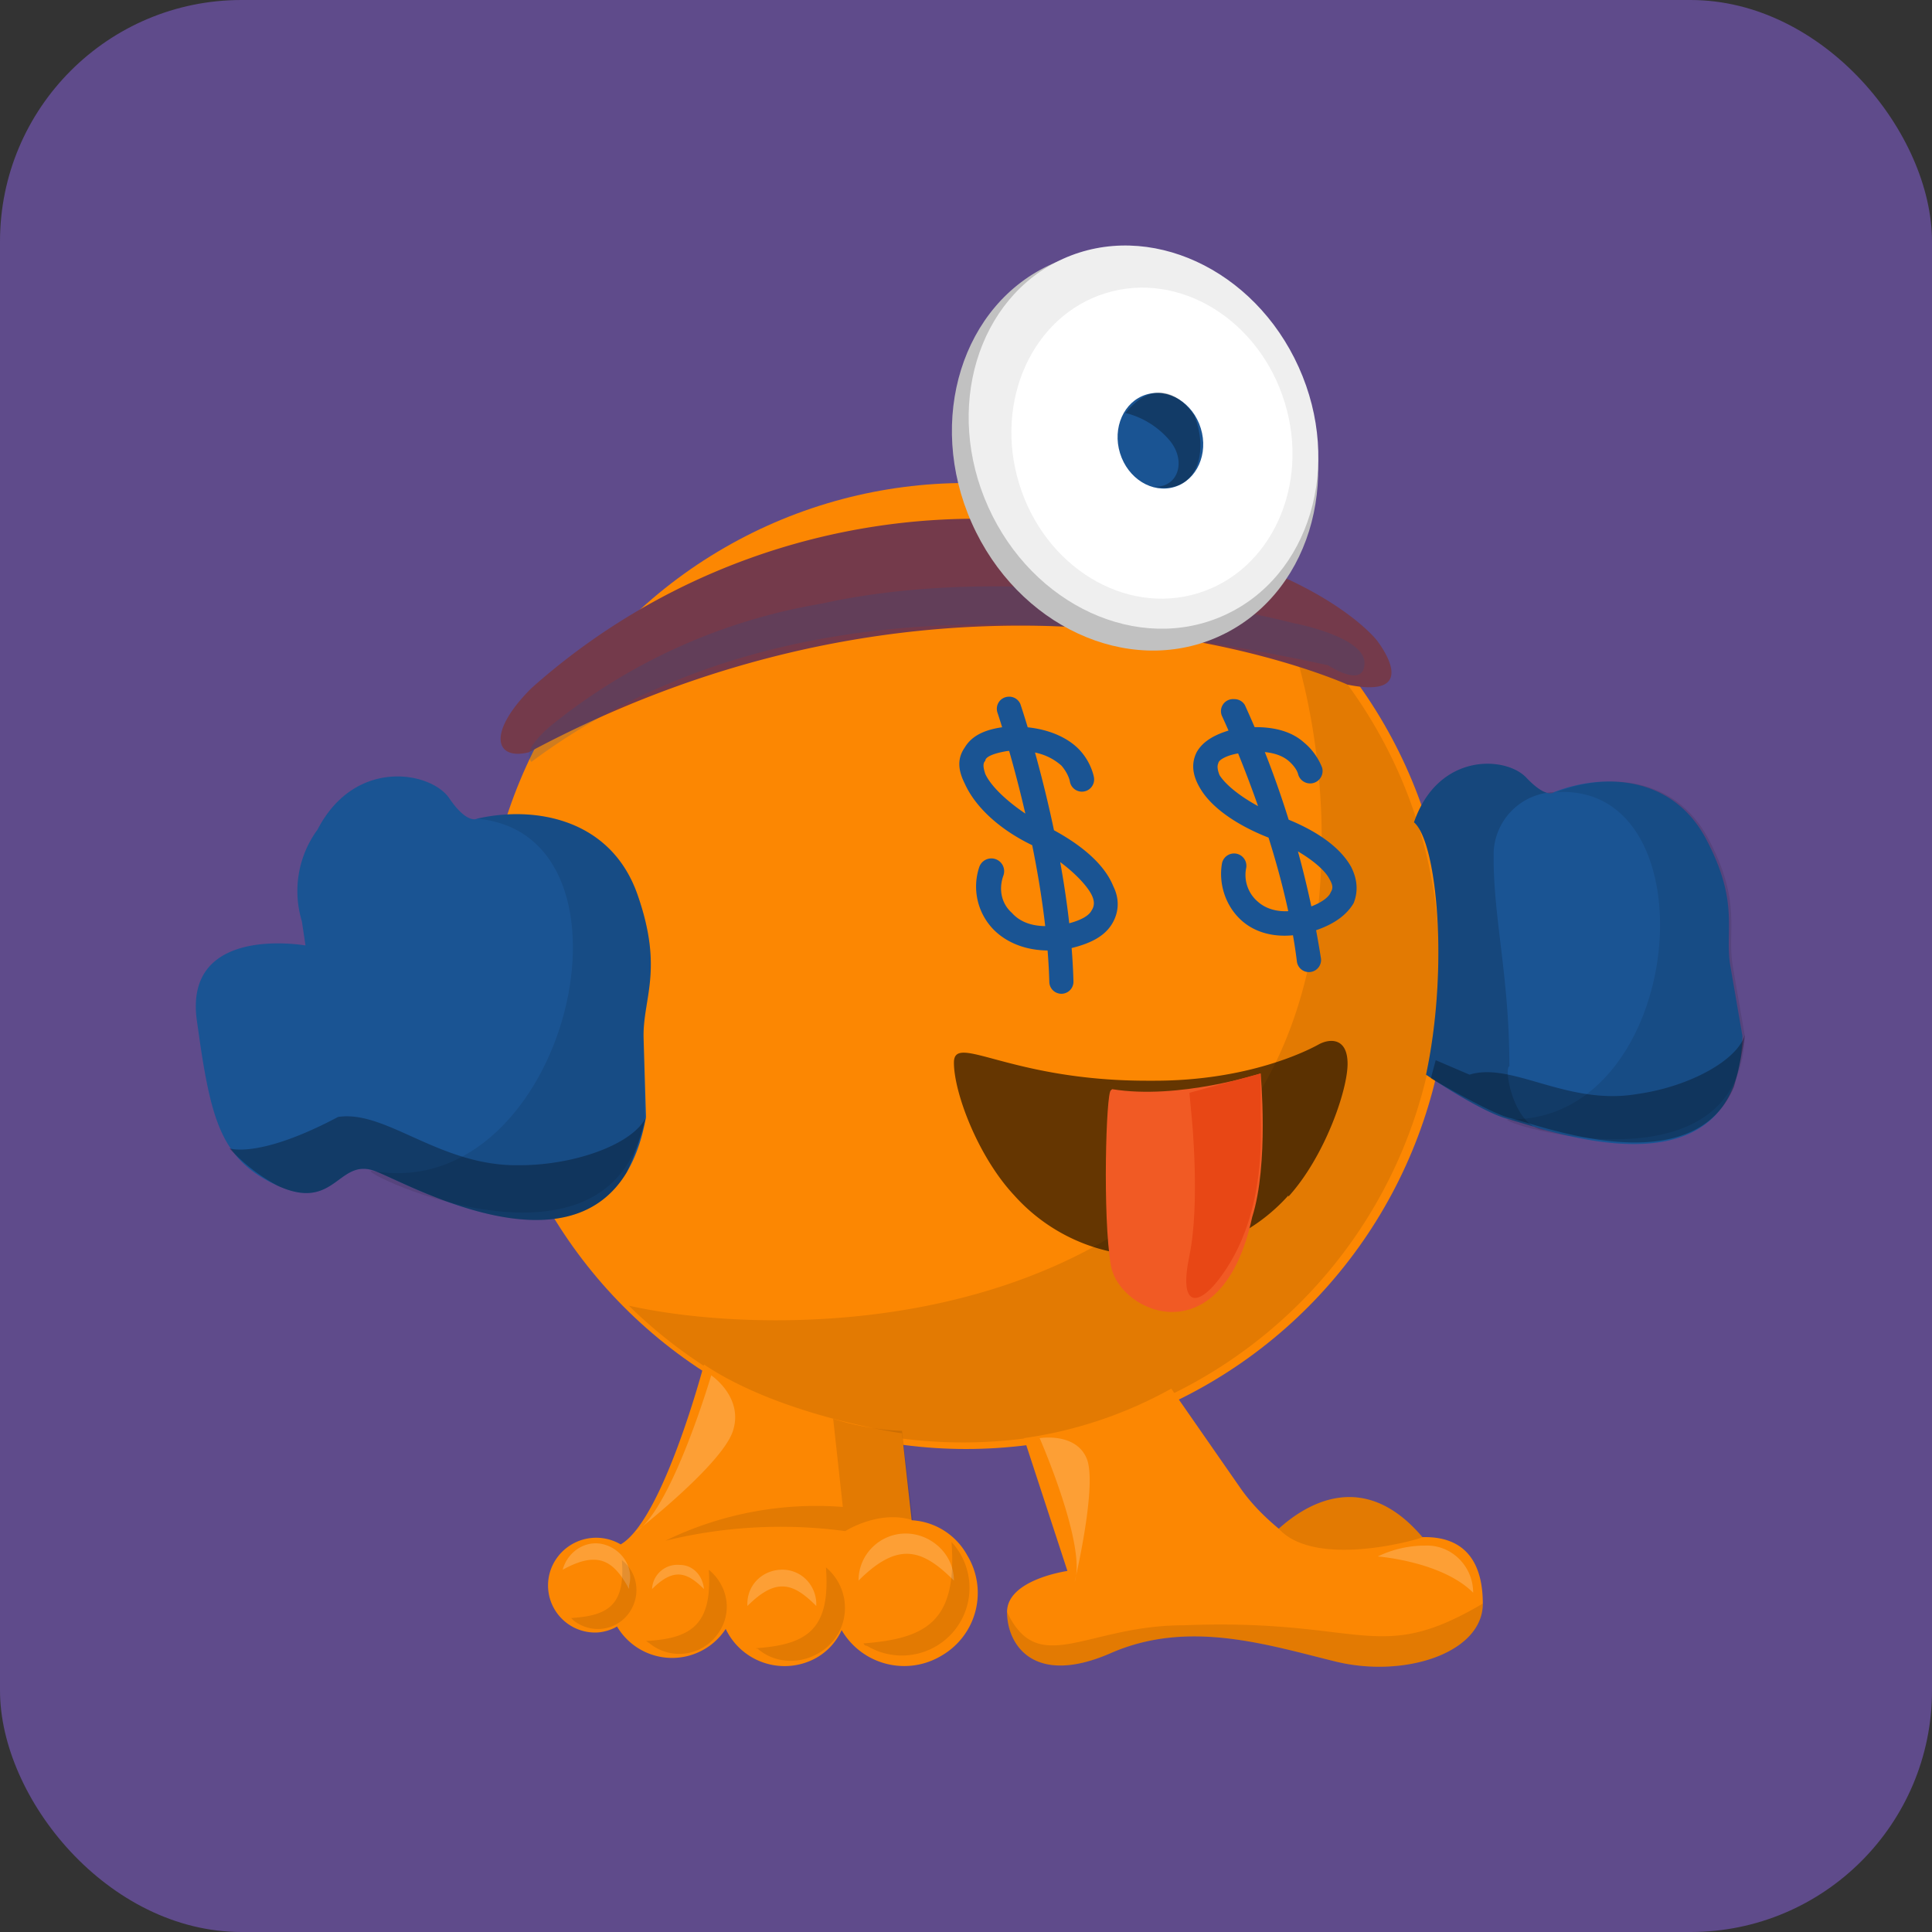 <svg viewBox="0 0 160 160" width="160" height="160" xmlns="http://www.w3.org/2000/svg">
    <rect x="0" y="0" width="160" height="160" fill="#333333" stroke="none"/>
    <defs><clipPath id="rectangle-clip-124">
    <rect x="0" y="0" width="160" height="160" rx="20" ry="20"/>
    </clipPath></defs>
    <g clip-path="url(#rectangle-clip-124)">
    <g color="#FC8702" fill="#1A5493">
<rect fill="#5F4B8B" x="0" y="0" width="160" height="160"/>
<circle cx="80" cy="80" r="40" fill="#FC8702"/>
<g opacity=".1" fill="#010101"><path d="M119.21,80a39.46,39.46,0,0,1-67.13,28.13c10.36,2.33,36,3,49.82-14.28,10.39-12.47,8.31-33.23,4.16-43.26A39.35,39.35,0,0,1,119.21,80Z"/></g>
<path d="M43.8 62.3c-2.8.7-3.5-1.6.2-5.3a55.4 55.4 0 0139-14c24 1 31 10 31 10s4 5-2.4 3.7c0 0-31-14.1-67.8 5.6z" fill="#743a4b"/><path d="M45.5 60.2A48.2 48.2 0 0168 50c18-4 39.1 1.6 39.1 1.6s5.9 1.1 5.9 3.3-3 .2-3 .2c-24.3-5.3-47.7-5.6-66 8 0-.1-1-.7 1.5-2.9z" opacity=".2"/><ellipse transform="rotate(-23.9 94 37.3)" cx="94" cy="37.3" rx="14.8" ry="16.9" fill="#c1c1c1"/><ellipse transform="rotate(-24.3 94.7 36.2)" cx="94.7" cy="36.2" rx="14.1" ry="16.2" fill="#efefef"/><ellipse transform="rotate(-17.1 95.4 36.7)" cx="95.4" cy="36.7" rx="11.5" ry="13" fill="#fff"/><ellipse transform="rotate(-17.1 96.1 36.5)" cx="96.1" cy="36.5" rx="3.5" ry="4"/><path d="M93.2 34.2a7 7 0 013.6 2.2c1.5 1.7.8 4-1.2 3.9 3.4.7 4.6-2.7 3.3-5.9 0 0-2.5-4.1-5.7-.2z" fill="#010101" opacity=".3"/>
<path d="M117.1 68.1c1.9 1.6 2.9 12 1 20.9 0 0 4.7 3.2 6.9 3.7l3 .9c5.6 1.5 16 3.4 16.3-7.8l-1-5.8c-.5-2.9.8-5.2-2-10.5s-8.5-5.5-12.6-3.9c0 0-.6.6-2.3-1.2s-7.3-2.1-9.3 3.7zM26.3 68.7a8.6 8.6 0 00-1.3 7.6l.3 2s-10.1-1.8-9 6.2l.3 2.1c1 6.6 2 9.6 6.4 11.6 4.8 2.2 5-2.4 8.1-1.2s19.7 10.7 22.4-4.5l-.2-6.5c-.1-3.3 1.7-5.6-.5-11.9s-8.5-7.4-13.3-6.3c0 0-.8.5-2.3-1.7s-7.8-3.4-10.9 2.6z"/><g fill="#010101"><path d="M117.1 68.1c1.9 1.6 2.9 12 1 20.9 0 0 4.7 3.2 6.9 3.7l3 .9c-2.6-.1-3.5-5.1-3-5.3 0-7.6-1.4-12.5-1.3-17.8a5.2 5.2 0 015-4.9s-.6.6-2.3-1.2-7.3-2.1-9.3 3.7z" opacity=".16"/><g opacity=".3"><path d="M118.5 89.3s5.1 3 6.6 3.3c2.5.6 15.1 5.5 18.5-2.6.4-1.4.7-2.9.9-4.3-.6 2.1-4.6 4.3-8.9 4.9-5.8 1-10.4-2.7-13.9-1.6l-2.8-1.2-.4 1.5zM19 95.1c1.2 1.3 2.5 2.3 4 3.1 4.8 2.2 5-2.4 8.1-1.2 2.7 1 15.7 8.5 20.8.1a25 25 0 001.6-4.6c-1 2.2-5.8 4-10.5 4-6.6.1-11-4.6-15-4-6.6 3.5-9 2.6-9 2.6z"/></g><g opacity=".1"><path d="M125.1 92.7c-3-.3 18.9 7 19.4-6.9l-1-5.8c-.5-2.9.8-5.2-2-10.5s-8.5-5.5-12.6-3.9c13.1-.8 10.7 27.2-3.8 27.1zM31 97c-3.2-.8 19.7 10.7 22.4-4.5l-.1-6.5c-.1-3.3 1.7-5.6-.5-11.9s-8.5-7.4-13.3-6.3C54.1 69.1 47 99.6 31 97z"/></g></g>
<path d="M83.5 57.7a1 1 0 00-.9 1.3s4 11.8 4.3 22.3a1 1 0 102 0c-.3-11-4.4-23-4.4-23a1 1 0 00-1-.6zm-.3 2.5c-1.6.2-2.7.7-3.3 1.7-.7 1-.5 2 0 3 .9 2 3 3.9 5.8 5.2 2.4 1.2 4.2 3 4.7 4 .3.6.2 1 0 1.3-.2.4-.8.8-2 1.1-2.4.5-3.8 0-4.6-.9-.9-.8-1.1-2-.7-3.1a1 1 0 10-2-.7 5.1 5.1 0 001.2 5.2c1.4 1.4 3.7 2.1 6.5 1.5 1.6-.4 2.7-1 3.3-2 .6-1 .6-2.1.1-3.1-.8-2-3-3.7-5.6-5-2.4-1.3-4.4-3-5-4.3-.2-.6-.2-.9 0-1.1 0-.3.6-.6 1.8-.8 2.6-.2 3.8.6 4.5 1.2.6.7.7 1.3.7 1.3a1 1 0 102-.3s-.2-1.3-1.3-2.4c-1-1-3-2-6.1-1.8zM102.2 57.9a1 1 0 00-1 1.4s5 10.6 6.2 20.3a1 1 0 102-.2 80.7 80.7 0 00-6.3-21 1 1 0 00-.9-.5zm-.1 2.5c-1.5.4-2.5 1-3 1.9-.5 1-.3 2 .3 3 1 1.7 3.3 3.2 6 4.2 2.3.9 4.2 2.3 4.7 3.3.3.5.3.8.1 1.1-.1.3-.6.8-1.7 1.2-2.1.7-3.5.3-4.3-.4a2.9 2.9 0 01-1-2.8 1 1 0 10-2-.4c-.3 1.7.3 3.6 1.7 4.8 1.4 1.2 3.6 1.6 6.2.7 1.4-.5 2.4-1.2 3-2.2.4-1 .3-2-.2-3-1-1.8-3.2-3.2-5.9-4.2-2.3-.9-4.3-2.3-5-3.4-.2-.5-.2-.8-.1-1 0-.2.5-.6 1.6-.8 2.4-.4 3.6.1 4.2.6.7.6.8 1.1.8 1.1a1 1 0 102-.5s-.4-1.2-1.5-2.1c-1.1-1-3-1.6-6-1.1z"/><path d="M106.7 99a15 15 0 01-11.1 5H95a15 15 0 01-11-5c-3-3.2-5-8.5-5-11s4.6 1.5 16 1.5h.6c7.8 0 12.7-2.5 13.6-3s2.4-.6 2.4 1.6-1.9 7.7-4.9 11z" fill="#010101" opacity=".6"/><path d="M92 90.3c-.4.1-.7 10.5 0 14.5s9.2 7.6 11.7-4c1.4-4.4.7-11.9.7-11.9s-6.8 2.2-12.3 1.3z" fill="#f15a24"/><path d="M98.7 92.6s.7 7.1-.2 11.4.7 4.2 2.4 2 3.8-6.2 3.5-13.7v-3.4l-5.9 1.6z" fill="#e84715"/>
<g fill="currentColor"><path d="M117.8 127.3c-5-5.9-9.9-2.5-11.9-.7-1.2-1-2.3-2.1-3.2-3.4L97 115a35.2 35.2 0 01-12.2 4.1l3.6 11s-5 .7-5 3.4 2.2 6.2 8.6 3.4 12.9-.7 18.6.7 12.2-.7 12.2-4.8c0-3.2-1.3-5.6-5-5.5zM75.5 125.9l-.8-7.2s-10-1.4-16.4-5.7c0 0-3.4 12.9-6.9 14.9a4 4 0 00-5.4 1.3 3.9 3.9 0 003.3 6c.6 0 1.3-.2 1.8-.5a5.3 5.3 0 009 .2 5.4 5.4 0 007.1 2.6 5 5 0 002.5-2.5 6 6 0 008.3 2.1 6 6 0 002.1-8.3 5.6 5.6 0 00-4.6-2.9z"/></g><g fill="#fff" opacity=".2"><path d="M122 131.9c-2.6-2.6-7.9-3-7.9-3a9 9 0 013.9-.9c2.2-.1 4 1.7 4 3.9zM86.1 119.1S90 128 89 131c0 0 1.9-8 1-10.2s-3.9-1.7-3.9-1.7zM58.9 113.9s-3.3 11.2-6.3 13c0 0 7.2-5.6 8.1-8.4s-1.8-4.6-1.8-4.6zM79 130.9c-2.6-2.6-4.6-3.3-7.9 0 0-2.2 1.8-3.9 3.9-3.9s4 1.7 4 3.9zM67.6 133c-1.9-1.9-3.3-2.4-5.7 0-.1-1.6 1.1-2.9 2.7-3s2.9 1.1 3 2.7v.3zM58.3 131.6c-1.4-1.4-2.5-1.8-4.3 0a2.1 2.1 0 012.3-2c1.1 0 1.9.9 2 2zM52.1 131.6c-1.3-2.4-2.6-3.2-5.5-1.6.4-1.5 1.9-2.5 3.4-2.1 1.5.4 2.5 1.9 2.1 3.4v.3z"/></g><g fill="#010101" opacity=".1"><path d="M83.4 133.5c0 2.7 2.2 6.2 8.6 3.4s12.9-.7 18.6.7 12.2-.7 12.2-4.8C114 138 113 134 98 134.6c-8 0-12 4.4-14.6-1.1zM71.5 136.1c5.2-.4 7.8-1.8 7.3-8.4a5.6 5.6 0 01-7 8.6c-.2 0-.2-.1-.3-.2zM62.6 136.5c4.2-.3 6.2-1.5 5.8-6.7 1.9 1.6 2.1 4.4.5 6.2s-4.4 2.1-6.2.5c0 .1-.1 0-.1 0zM53.5 135.9c3.7-.2 5.5-1.3 5.2-5.9 1.7 1.4 2 3.8.6 5.5a3.9 3.9 0 01-5.5.6l-.3-.2zM47.3 134c3-.2 4.5-1 4.2-4.8 1.4 1.1 1.6 3.1.5 4.5s-3.1 1.6-4.5.5l-.2-.2zM69 117.5l.8 7.3c-5.1-.4-10.2.6-14.7 2.8a40 40 0 0114.9-.8s2.8-1.8 5.6-.9l-.9-7.4a22 22 0 01-5.7-1zM105.9 126.6c2-1.8 6.9-5.2 11.9.7 0 .1-8.8 2.7-11.9-.7z"/></g>
</g>
    </g></svg>